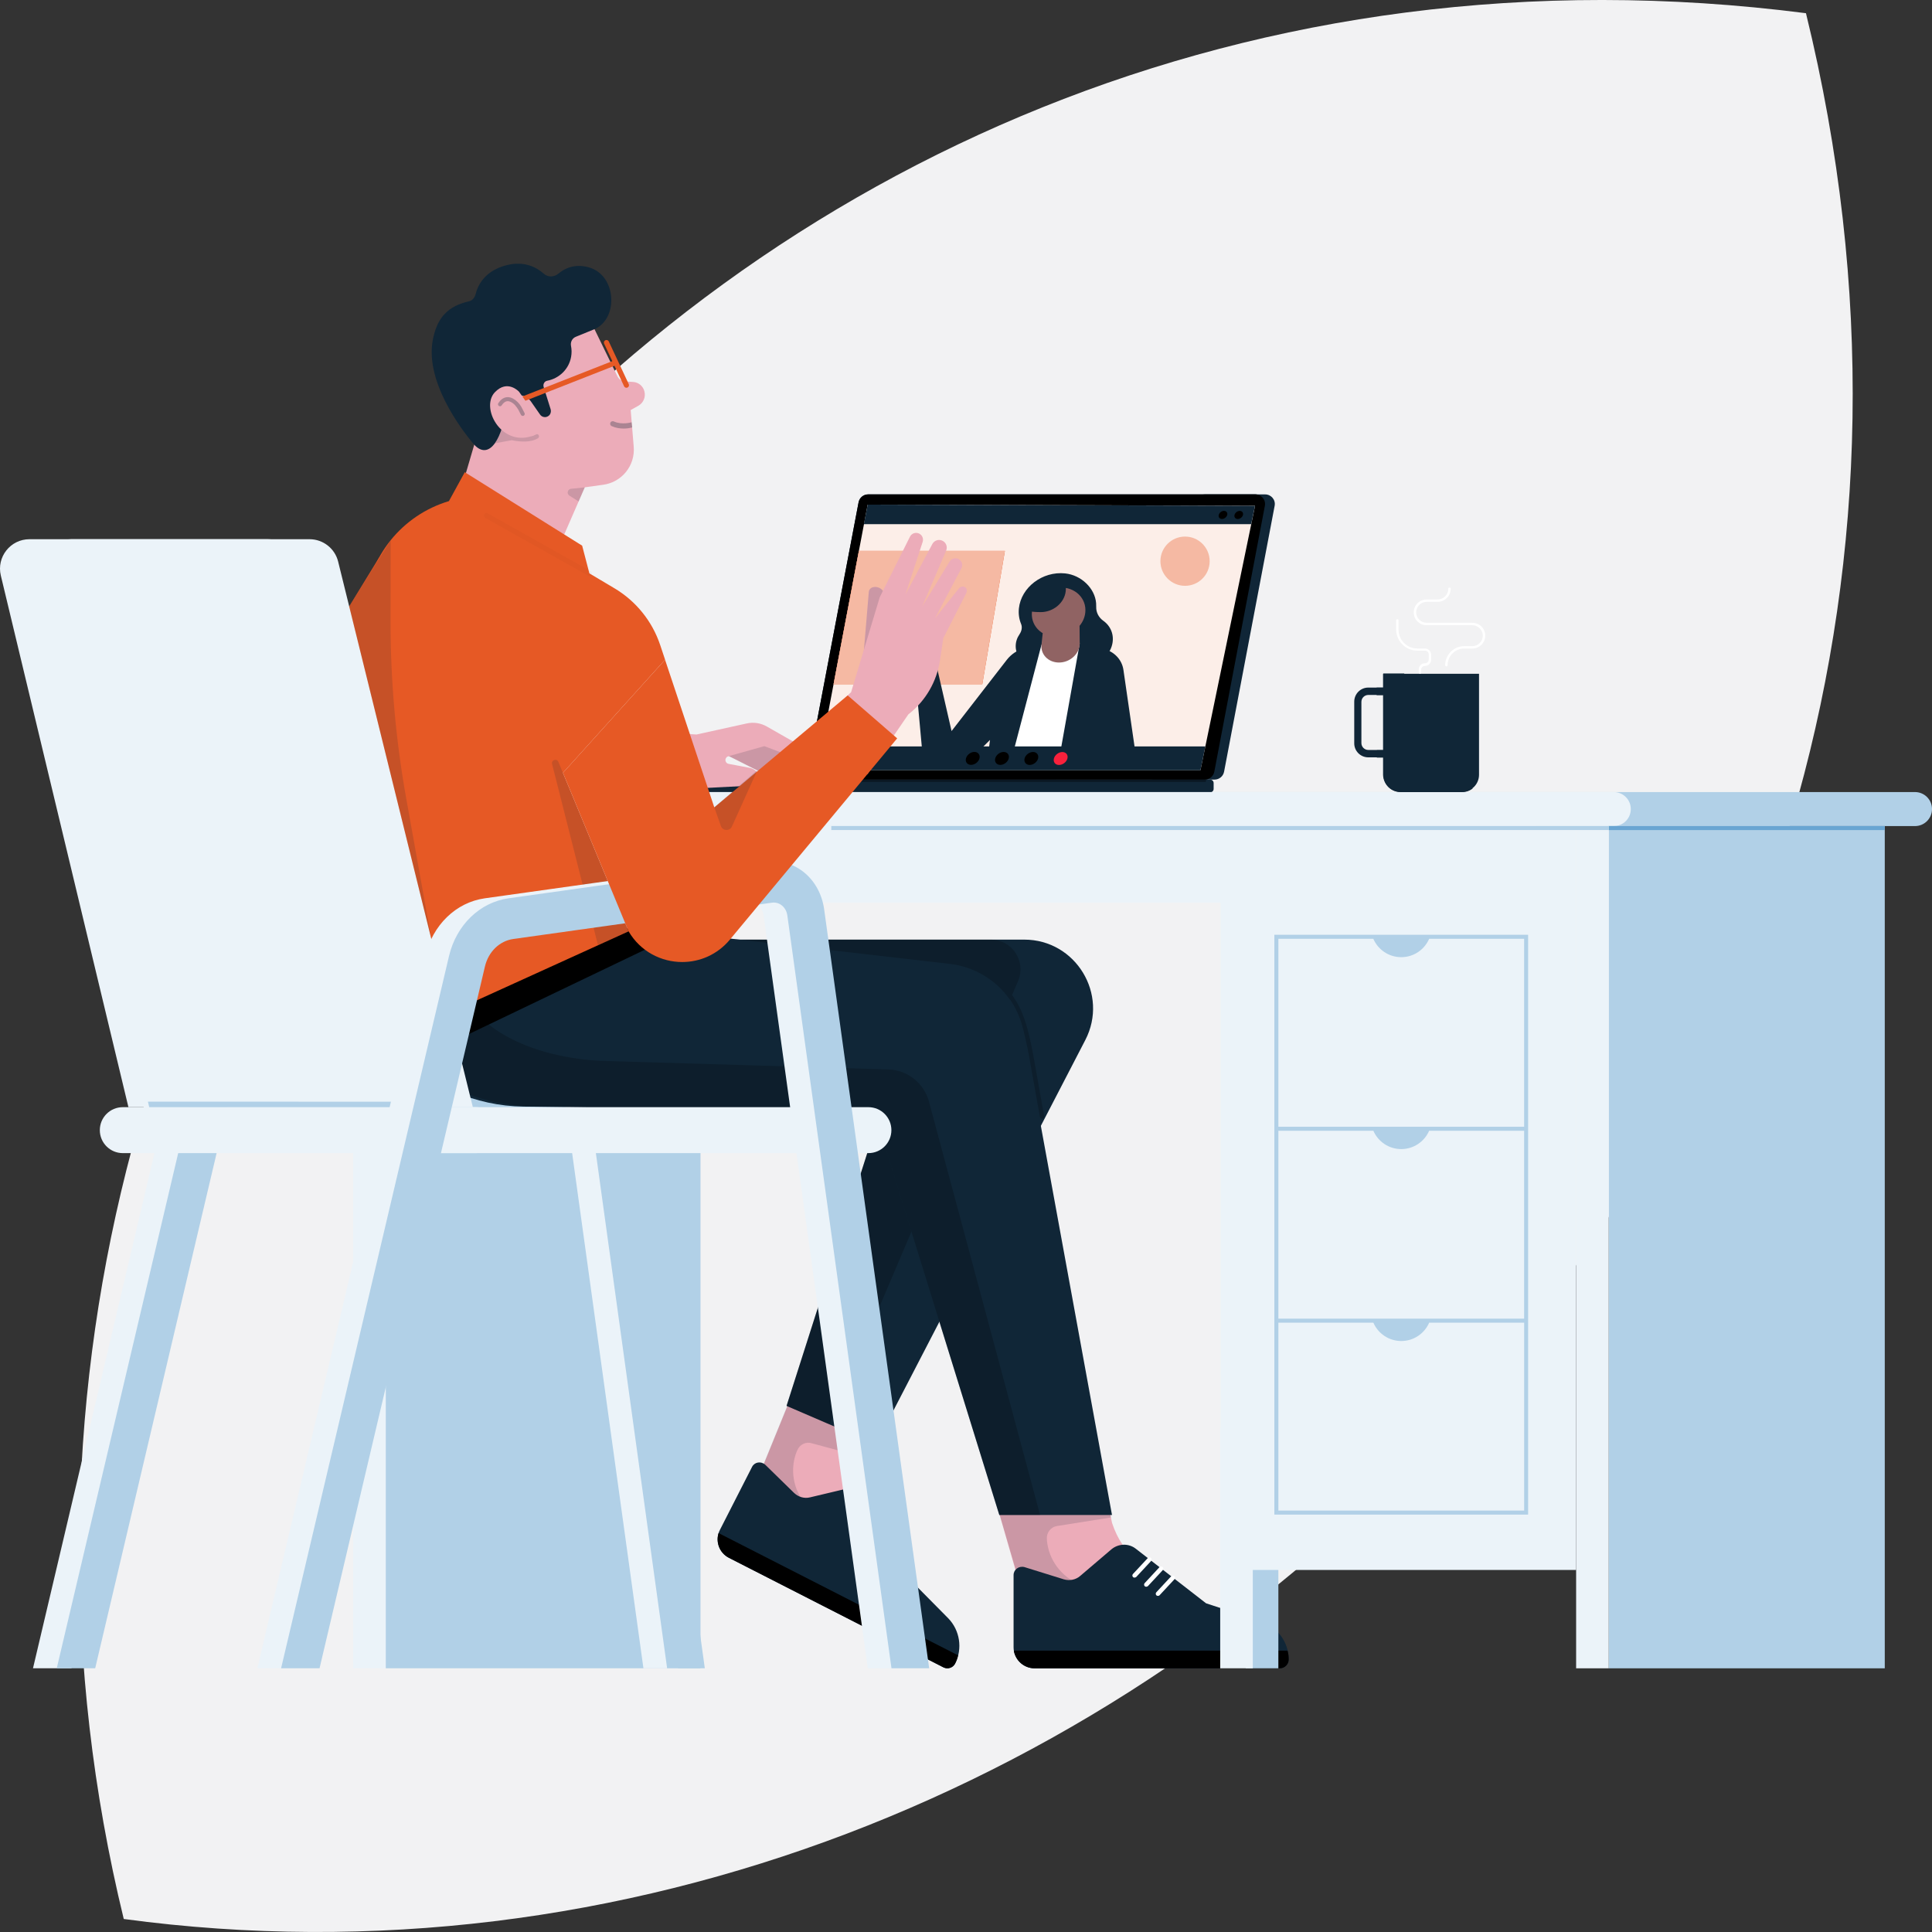 <svg width="300" height="300" viewBox="0 0 300 300" fill="none" xmlns="http://www.w3.org/2000/svg">
<rect x="0" y="0" width="300" height="300" fill="#333333" stroke="none"/>
<g clip-path="url(#clip0_4017_6237)">
<path d="M19.218 297.985C-19.399 139.253 108.966 -19.981 280.429 2.051C322.498 173.804 174.615 318.923 19.218 297.98V297.985Z" fill="#F2F2F3"/>
<path d="M187.911 121.054H152.24C151.949 121.054 151.697 121.305 151.697 121.596V122.5C151.697 122.791 151.949 123.043 152.24 123.043H187.911C188.202 123.043 188.453 122.791 188.453 122.5V121.596C188.453 121.31 188.237 121.054 187.911 121.054Z" fill="#102637"/>
<path d="M163.855 121.054H101.663C101.372 121.054 101.121 121.305 101.121 121.596V122.5C101.121 122.791 101.372 123.043 101.663 123.043H163.855C164.146 123.043 164.398 122.791 164.398 122.5V121.596C164.358 121.31 164.142 121.054 163.855 121.054Z" fill="#102637"/>
<g opacity="0.6">
<path opacity="0.6" d="M187.118 121.42H123.806C123.696 121.42 123.625 121.349 123.625 121.239C123.625 121.129 123.696 121.058 123.806 121.058H187.118C187.228 121.058 187.298 121.129 187.298 121.239C187.298 121.349 187.188 121.42 187.118 121.42Z" fill="black"/>
</g>
<path d="M179.223 121.054H188.594C189.317 121.054 189.935 120.547 190.076 119.824L197.925 78.543C198.106 77.604 197.383 76.77 196.444 76.77H187.073C186.35 76.77 185.732 77.278 185.591 78.001L177.737 119.281C177.596 120.225 178.284 121.054 179.223 121.054Z" fill="#102637"/>
<path d="M126.914 121.054H187.077C187.8 121.054 188.417 120.547 188.559 119.824L196.408 78.543C196.589 77.604 195.866 76.77 194.926 76.77H134.803C134.08 76.77 133.462 77.278 133.321 78.001L125.472 119.281C125.286 120.225 125.974 121.054 126.914 121.054Z" fill="#102637"/>
<path d="M126.914 121.054H187.077C187.8 121.054 188.417 120.547 188.559 119.824L196.408 78.543C196.589 77.604 195.866 76.77 194.926 76.77H134.803C134.08 76.77 133.462 77.278 133.321 78.001L125.472 119.281C125.286 120.225 125.974 121.054 126.914 121.054Z" fill="black"/>
<path d="M126.896 119.607H185.948L186.403 119.603L194.883 78.539L134.733 78.358L126.896 119.607Z" fill="#FCEEE8"/>
<path d="M184.013 90.966C186.125 90.966 187.836 89.255 187.836 87.142C187.836 85.03 186.125 83.319 184.013 83.319C181.9 83.319 180.189 85.03 180.189 87.142C180.189 89.255 181.9 90.966 184.013 90.966Z" fill="#F5B9A3"/>
<path d="M133.367 85.546H156.038L152.532 106.237H129.438" fill="#E65925"/>
<path d="M133.367 85.546H156.038L152.532 106.237H129.438" fill="#F5B9A3"/>
<path d="M145.414 103.551L142.2 104.42L141.618 102.563L139.298 102.996C138.65 103.115 138.015 102.89 137.658 102.413L136.233 100.5C136.119 100.345 136.145 100.134 136.295 99.984C136.454 99.825 136.705 99.794 136.881 99.909L138.914 101.236L142.054 100.491C143.351 100.182 144.607 100.822 144.943 101.964L145.414 103.551Z" fill="#906363"/>
<path d="M171.321 96.394C170.607 95.887 170.192 95.098 170.219 94.233C170.223 94.048 170.219 93.859 170.205 93.664C170.02 91.345 167.895 89.303 165.399 89.038C161.853 88.664 158.564 91.217 158.215 94.463C158.123 95.327 158.25 96.152 158.555 96.888C158.766 97.4 158.647 97.99 158.308 98.489C157.933 99.036 157.712 99.675 157.717 100.359C157.721 101.858 158.877 103.093 160.464 103.304C162.241 103.538 163.93 102.515 164.561 101.038C165.103 102.55 166.691 103.587 168.64 103.419C170.585 103.251 172.291 101.845 172.701 100.072C173.054 98.564 172.45 97.192 171.321 96.394Z" fill="#102637"/>
<path d="M142.07 104.292L145.431 103.384L147.759 113.518L156.336 102.458C157.011 101.589 157.977 100.945 159.066 100.636L164.269 99.168L171.232 100.72C172.961 101.104 174.213 102.392 174.447 104.028L176.37 117.288H153.43L153.725 114.898L151.318 117.288H143.261L142.07 104.292Z" fill="#102637"/>
<path d="M167.661 99.891L164.561 117.288H157.219L161.726 100.098L167.661 99.891Z" fill="white"/>
<path d="M168.522 95.115C168.756 92.919 166.948 91.129 164.527 91.23C162.436 91.318 160.589 92.871 160.271 94.793C160.029 96.275 160.716 97.598 161.912 98.317L161.722 100.094C161.559 101.606 162.754 102.85 164.39 102.877C166.149 102.903 167.671 101.509 167.658 99.887L167.635 97.179C168.121 96.593 168.442 95.882 168.522 95.115Z" fill="#906363"/>
<path d="M165.487 91.786C165.293 93.616 163.529 95.076 161.554 95.049C159.578 95.023 159.261 94.921 159.459 93.091C159.653 91.261 160.663 89.987 162.639 90.013C164.614 90.044 165.681 89.956 165.487 91.786Z" fill="#102637"/>
<path d="M194.282 81.392L194.882 78.543L134.732 78.362L134.137 81.392H194.282Z" fill="#102637"/>
<path d="M127.629 115.908L126.896 119.608H186.403L187.17 115.908H127.629Z" fill="#102637"/>
<path d="M151.584 118.487C152.1 118.104 152.276 117.469 151.976 117.067C151.677 116.666 151.019 116.653 150.504 117.041C149.988 117.425 149.811 118.06 150.111 118.461C150.406 118.858 151.068 118.871 151.584 118.487Z" fill="black"/>
<path d="M156.125 118.492C156.641 118.108 156.817 117.469 156.517 117.072C156.218 116.675 155.56 116.657 155.045 117.045C154.529 117.429 154.352 118.064 154.652 118.465C154.952 118.862 155.609 118.875 156.125 118.492Z" fill="black"/>
<path d="M165.24 118.505C165.756 118.121 165.933 117.486 165.633 117.085C165.333 116.684 164.676 116.671 164.16 117.059C163.644 117.442 163.467 118.077 163.767 118.479C164.063 118.875 164.724 118.889 165.24 118.505Z" fill="#F9213C"/>
<path d="M160.685 118.496C161.201 118.113 161.378 117.478 161.078 117.076C160.778 116.675 160.121 116.662 159.605 117.05C159.089 117.433 158.913 118.068 159.213 118.47C159.512 118.871 160.17 118.884 160.685 118.496Z" fill="black"/>
<path d="M190.243 80.413C190.565 80.17 190.675 79.773 190.486 79.522C190.296 79.271 189.886 79.262 189.564 79.5C189.242 79.743 189.132 80.139 189.321 80.391C189.511 80.642 189.926 80.656 190.243 80.413Z" fill="black"/>
<path d="M192.69 80.417C193.012 80.179 193.123 79.778 192.933 79.527C192.743 79.275 192.333 79.266 192.011 79.504C191.689 79.743 191.579 80.144 191.769 80.395C191.958 80.651 192.368 80.66 192.69 80.417Z" fill="black"/>
<path opacity="0.7" d="M142.481 104.129C142.75 103.887 142.803 103.507 142.6 103.287C142.397 103.066 142.018 103.084 141.749 103.326C141.48 103.569 141.427 103.948 141.626 104.169C141.828 104.394 142.212 104.376 142.481 104.129Z" fill="white"/>
<path d="M142.125 104.028L142.239 103.931L142.081 103.732L142.314 103.534L142.239 103.437L141.887 103.732L142.125 104.028Z" fill="#E65925"/>
<path d="M73.045 125.631C73.045 127.091 74.227 128.273 75.686 128.273H297.359C298.819 128.273 300.001 127.091 300.001 125.631C300.001 124.172 298.819 122.99 297.359 122.99H75.686C74.227 122.99 73.045 124.172 73.045 125.631Z" fill="#B1D0E7"/>
<path d="M45.85 125.631C45.85 127.091 47.031 128.273 48.491 128.273H250.589C252.048 128.273 253.23 127.091 253.23 125.631C253.23 124.172 252.048 122.99 250.589 122.99H48.491C47.031 122.99 45.85 124.172 45.85 125.631Z" fill="#EBF3F9"/>
<path d="M108.773 129.763H59.895V259.05H108.773V129.763Z" fill="#B1D0E7"/>
<path d="M59.895 128.22H54.832V259.05H59.895V128.22Z" fill="#EBF3F9"/>
<path d="M54.832 140.166H238.364V128.215H54.832V140.166Z" fill="#EBF3F9"/>
<path d="M89.448 141.189C89.02 138.085 87.19 135.637 84.773 134.491L85.324 133.776H81.492C81.206 133.785 80.919 133.807 80.628 133.847L40.45 139.487C35.965 140.117 32.332 143.641 31.194 148.47L5.123 259.05H11.094L36.781 150.075C37.324 147.782 39.048 146.106 41.178 145.811L81.356 140.17C82.515 140.012 83.561 140.88 83.737 142.155L99.912 259.055H105.314L89.448 141.189Z" fill="#EBF3F9"/>
<path d="M14.781 259.05H8.811L34.881 148.47C36.019 143.641 39.653 140.118 44.138 139.487L84.316 133.847C88.606 133.243 92.483 136.471 93.135 141.189L109.443 259.05H103.591L87.424 142.15C87.248 140.876 86.203 140.007 85.043 140.166L44.865 145.806C42.735 146.106 41.011 147.782 40.469 150.071L14.781 259.05Z" fill="#B1D0E7"/>
<path d="M73.868 179.056H19.067C17.096 179.056 15.5 177.46 15.5 175.489C15.5 173.518 17.096 171.921 19.067 171.921H73.864C75.835 171.921 77.431 173.518 77.431 175.489C77.431 177.46 75.835 179.056 73.868 179.056Z" fill="#EBF3F9"/>
<path d="M217.461 122.963H226.999C228.476 122.963 229.662 121.781 229.662 120.3V104.623H214.762V120.304C214.797 121.777 215.983 122.963 217.461 122.963Z" fill="#102637"/>
<path d="M212.469 117.601H214.797V116.454H212.469C211.878 116.454 211.397 115.974 211.397 115.383V108.984C211.397 108.393 211.878 107.913 212.469 107.913H214.797V106.766H212.469C211.247 106.766 210.286 107.763 210.286 108.949V115.348C210.251 116.604 211.247 117.601 212.469 117.601Z" fill="#102637"/>
<path d="M213.762 107.913V106.766H214.798V104.583H218.052V120.004C218.052 121.336 219.124 122.408 220.456 122.408H228.702C228.257 122.778 227.666 122.999 227.035 122.999H217.497C216.02 122.999 214.833 121.817 214.833 120.335V117.636H213.797V116.49H214.833V107.948H213.762V107.913Z" fill="#102637"/>
<path d="M224.597 103.476C224.707 103.476 224.782 103.401 224.782 103.291C224.782 101.889 225.928 100.703 227.37 100.703H228.627C229.739 100.703 230.625 99.816 230.625 98.705C230.625 97.594 229.739 96.707 228.627 96.707H221.527C220.641 96.707 219.9 95.966 219.9 95.08C219.9 94.194 220.641 93.453 221.527 93.453H223.23C224.376 93.453 225.263 92.527 225.263 91.42C225.263 91.31 225.188 91.235 225.077 91.235C224.967 91.235 224.892 91.31 224.892 91.42C224.892 92.346 224.151 93.087 223.225 93.087H221.523C220.412 93.087 219.525 93.973 219.525 95.084C219.525 96.196 220.412 97.082 221.523 97.082H228.623C229.509 97.082 230.25 97.823 230.25 98.709C230.25 99.596 229.509 100.336 228.623 100.336H227.366C225.739 100.336 224.407 101.668 224.407 103.295C224.416 103.401 224.486 103.476 224.597 103.476Z" fill="white"/>
<path d="M220.49 104.623C220.601 104.623 220.676 104.548 220.676 104.438V103.992C220.676 103.662 220.936 103.401 221.266 103.401C221.822 103.401 222.228 102.956 222.228 102.44V101.664C222.228 101.108 221.782 100.703 221.266 100.703H220.085C218.493 100.703 217.165 99.406 217.165 97.783V96.341C217.165 96.231 217.09 96.156 216.98 96.156C216.87 96.156 216.795 96.231 216.795 96.341V97.743C216.795 99.556 218.272 101.033 220.085 101.033H221.266C221.597 101.033 221.857 101.293 221.857 101.624V102.4C221.857 102.731 221.597 102.991 221.266 102.991C220.711 102.991 220.305 103.437 220.305 103.953V104.398C220.305 104.508 220.38 104.623 220.49 104.623Z" fill="white"/>
<path d="M116.252 233.107L141.075 246.566L134.703 234.28C133.649 232.23 133.574 229.8 134.544 227.705L138.213 219.662L123.48 215.371L116.252 233.107Z" fill="#ECACB9"/>
<path opacity="0.15" d="M123.73 225.35L123.81 225.196C124.185 224.266 125.203 223.807 126.116 224.129L135.103 226.554L136.007 224.288L122.725 217.139L116.445 232.53L128.021 236.926L125.15 233.654C123.157 231.357 122.601 228.142 123.73 225.35Z" fill="#102637"/>
<path d="M116.785 227.767L111.785 237.566C110.973 239.158 111.599 241.085 113.187 241.896L146.499 258.905C147.16 259.24 147.976 258.975 148.311 258.318C149.497 255.994 149.052 253.132 147.222 251.267L140.978 244.952L135.227 232.688C134.654 231.418 133.238 230.748 131.854 231.066L125.79 232.508C124.891 232.733 123.96 232.45 123.308 231.824L118.814 227.432C118.135 226.845 117.16 227.031 116.785 227.767Z" fill="#102637"/>
<path d="M113.187 241.896L146.498 258.905C147.16 259.24 147.976 258.975 148.311 258.318C148.527 257.891 148.686 257.485 148.765 257.039L111.581 238.055C111.127 239.524 111.753 241.164 113.187 241.896Z" fill="black"/>
<path d="M133.03 236.499C132.951 236.459 132.894 236.38 132.876 236.322C132.819 236.146 132.916 235.952 133.092 235.894L136.214 234.757C136.39 234.699 136.585 234.796 136.642 234.973C136.699 235.149 136.602 235.343 136.426 235.401L133.304 236.538C133.207 236.538 133.11 236.538 133.03 236.499Z" fill="white"/>
<path d="M133.987 238.549C133.908 238.509 133.851 238.43 133.833 238.373C133.776 238.196 133.873 238.002 134.049 237.945L137.171 236.807C137.348 236.75 137.542 236.847 137.599 237.023C137.656 237.2 137.559 237.394 137.383 237.451L134.261 238.589C134.159 238.593 134.067 238.589 133.987 238.549Z" fill="white"/>
<path d="M134.94 240.6C134.861 240.56 134.804 240.481 134.786 240.423C134.729 240.247 134.826 240.053 135.002 239.996L138.124 238.858C138.301 238.8 138.495 238.897 138.552 239.074C138.609 239.25 138.512 239.444 138.336 239.502L135.214 240.639C135.156 240.661 135.059 240.661 134.94 240.6Z" fill="white"/>
<path d="M83.795 145.903H159.04C167.043 145.903 172.203 154.388 168.525 161.496L136.007 224.283L122.134 218.304L137.026 171.67H94.379L83.795 145.903Z" fill="#102637"/>
<path opacity="0.2" d="M83.795 145.903H153.854C157.143 145.903 159.37 149.25 158.105 152.284L157.157 154.507L157.518 155.032C159.269 157.563 160.036 161.527 160.614 164.782L162.135 173.328C162.166 173.509 162.047 173.685 161.862 173.716C161.84 173.72 161.822 173.72 161.805 173.72C161.646 173.72 161.505 173.606 161.474 173.443L159.952 164.896C159.379 161.664 158.607 157.735 156.848 155.243H156.844L128.797 221.175L122.134 218.304L137.026 171.67H94.379L83.795 145.903Z" fill="black"/>
<path d="M119.075 114.576L123.873 118.655C124.503 119.189 124.309 120.207 123.529 120.476L121.959 121.019C121.359 121.226 120.697 121.182 120.129 120.9L112.332 116.984L119.771 114.572" fill="#ECACB9"/>
<path opacity="0.15" d="M119.075 114.576L123.873 118.655C124.503 119.189 124.309 120.207 123.529 120.476L121.959 121.019C121.359 121.226 120.697 121.182 120.129 120.9L112.332 116.984" fill="#102637"/>
<path d="M108.147 114.056L115.953 112.336C117.015 112.102 118.122 112.27 119.066 112.808L125.562 116.516C126.007 116.772 126.152 117.341 125.883 117.777C125.654 118.148 125.195 118.307 124.79 118.152C123.052 117.5 118.682 115.864 118.682 115.864L113.086 117.438C112.883 117.495 112.725 117.654 112.667 117.857C112.575 118.196 112.791 118.545 113.135 118.611L116.398 119.228C117.461 119.431 118.188 120.423 118.056 121.495C118.025 121.742 117.822 121.936 117.571 121.949L102.613 122.703L98.102 113.394L108.147 114.056Z" fill="#ECACB9"/>
<path d="M58.888 86.547L39.357 118.404C36.548 122.985 39.846 128.873 45.217 128.873H65.498L58.888 86.547Z" fill="#E65925"/>
<path d="M91.348 49.13L95.868 58.417C96.093 58.88 96.552 59.188 97.063 59.224L98.329 59.312C99.167 59.369 99.873 59.969 100.066 60.785L100.075 60.82C100.283 61.684 99.89 62.575 99.118 63.007C98.514 63.347 97.932 63.673 97.932 63.673L98.404 69.371C98.647 72.281 96.574 74.87 93.681 75.271L90.802 75.672L84.998 88.986L71.451 76.501L74.053 67.647L74.163 51.374L91.348 49.13Z" fill="#ECACB9"/>
<path d="M67.192 52.852C67.871 49.222 69.609 47.52 72.872 46.775C73.397 46.656 73.74 46.136 73.873 45.615C74.186 44.345 75.24 42.017 78.741 41.157C81.475 40.486 83.367 41.541 84.456 42.515C85.091 43.08 86.048 43.044 86.697 42.497C87.658 41.682 89.241 40.892 91.455 41.523C95.728 42.736 96.067 49.386 92.394 51.079L89.413 52.296C88.849 52.525 88.549 53.121 88.668 53.716C88.774 54.263 88.787 54.836 88.681 55.414C88.337 57.341 86.816 58.77 84.968 59.122C84.536 59.202 84.289 59.665 84.417 60.084L85.493 63.519C85.603 63.876 85.519 64.291 85.233 64.538C84.796 64.912 84.165 64.816 83.857 64.37L82.428 62.319C81.934 61.614 81.07 61.261 80.223 61.424L79.293 61.601C78.803 63.175 78.433 64.877 78.022 66.235C77.674 67.378 77.268 68.242 76.836 68.837C75.844 70.213 74.689 70.195 73.648 69.062C73.648 69.062 67.033 61.663 67.033 54.691C67.033 54.069 67.082 53.456 67.192 52.852Z" fill="#102637"/>
<path opacity="0.15" d="M76.832 68.837L79.46 68.352C79.557 68.374 79.663 68.392 79.773 68.414C80.792 68.595 82.433 68.736 83.539 68.048C83.703 67.946 83.751 67.73 83.645 67.567C83.544 67.404 83.332 67.355 83.169 67.461C82.988 67.572 82.79 67.655 82.578 67.717L78.014 66.235C77.67 67.377 77.269 68.242 76.832 68.837Z" fill="#102637"/>
<path d="M95.588 55.877L80.846 61.667L81.137 62.408L95.879 56.618L95.588 55.877Z" fill="#E65925"/>
<path d="M80.593 60.825C80.593 60.825 78.798 58.849 76.836 60.917C74.591 63.281 77.757 69.314 82.577 67.717C85.104 66.879 84.015 65.684 82.811 63.969L80.593 60.825Z" fill="#ECACB9"/>
<path opacity="0.3" d="M77.378 62.602C77.718 62.081 78.123 61.777 78.582 61.693C79.036 61.61 79.517 61.751 80.006 62.108C80.5 62.469 80.906 62.994 81.184 63.62L81.457 64.15C81.528 64.308 81.453 64.489 81.299 64.56C81.144 64.63 80.959 64.555 80.888 64.401L80.615 63.872C80.562 63.722 80.126 62.955 79.64 62.611C79.288 62.359 78.975 62.253 78.692 62.306C78.41 62.359 78.145 62.571 77.898 62.946C77.806 63.091 77.612 63.131 77.466 63.034C77.325 62.941 77.285 62.747 77.378 62.602Z" fill="#102637"/>
<path d="M97.271 60.212C97.121 60.212 96.975 60.128 96.909 59.982L93.809 53.359C93.716 53.16 93.8 52.922 94.003 52.83C94.201 52.737 94.44 52.821 94.532 53.024L97.632 59.647C97.725 59.846 97.641 60.084 97.438 60.176C97.385 60.198 97.328 60.212 97.271 60.212Z" fill="#E65925"/>
<path opacity="0.3" d="M95.967 66.469C97.179 66.685 98.114 66.385 98.171 66.363L98.07 65.57C98.07 65.57 96.597 66.028 95.305 65.437C95.124 65.353 94.908 65.42 94.802 65.592C94.679 65.794 94.758 66.068 94.979 66.165C95.314 66.315 95.645 66.412 95.967 66.469Z" fill="#102637"/>
<path d="M159.374 249.666L188.109 250.376L176.643 242.187C174.743 240.816 173.543 239.065 172.67 236.459L170.919 227.75L153.086 227.794L159.374 249.666Z" fill="#ECACB9"/>
<path opacity="0.15" d="M162.563 239.175V238.995C162.474 237.976 163.184 237.094 164.154 236.957L172.524 235.63L172.136 233.813H154.814L159.277 249.044L171.805 247.673L167.687 246.033C164.825 244.886 162.832 242.227 162.563 239.175Z" fill="#102637"/>
<path d="M157.387 244.577V255.778C157.387 257.595 158.846 259.055 160.663 259.055H198.738C199.492 259.055 200.109 258.433 200.109 257.683C200.109 255.024 198.38 252.639 195.858 251.792L187.272 248.956L176.38 240.498C175.273 239.616 173.677 239.66 172.57 240.587L167.741 244.705C167.031 245.327 166.056 245.499 165.174 245.234L159.067 243.334C158.185 243.118 157.387 243.735 157.387 244.577Z" fill="#102637"/>
<path d="M160.663 259.055H198.737C199.491 259.055 200.108 258.433 200.108 257.683C200.108 257.198 200.064 256.753 199.928 256.312H157.426C157.699 257.855 159.022 259.055 160.663 259.055Z" fill="black"/>
<path d="M176.158 244.974C176.07 244.974 175.977 244.93 175.933 244.886C175.801 244.754 175.801 244.533 175.933 244.401L178.24 241.923C178.372 241.79 178.592 241.79 178.725 241.923C178.857 242.055 178.857 242.276 178.725 242.408L176.423 244.886C176.335 244.93 176.246 244.974 176.158 244.974Z" fill="white"/>
<path d="M177.976 246.39C177.888 246.39 177.796 246.346 177.752 246.302C177.619 246.169 177.619 245.949 177.752 245.817L180.053 243.338C180.186 243.206 180.406 243.206 180.539 243.338C180.671 243.471 180.671 243.691 180.539 243.823L178.237 246.302C178.148 246.35 178.065 246.39 177.976 246.39Z" fill="white"/>
<path d="M179.789 247.81C179.701 247.81 179.608 247.766 179.564 247.722C179.432 247.589 179.432 247.369 179.564 247.236L181.866 244.758C181.998 244.626 182.219 244.626 182.351 244.758C182.483 244.89 182.483 245.111 182.351 245.243L180.045 247.722C180.014 247.766 179.921 247.81 179.789 247.81Z" fill="white"/>
<path d="M60.102 161.673L61.561 163.212C66.703 168.627 73.816 171.736 81.282 171.833L135.726 172.543L155.173 235.251H172.671L158.992 160.434C157.947 154.71 153.277 150.34 147.495 149.674L97.748 143.941L60.102 161.673Z" fill="#102637"/>
<path d="M60.102 161.673L61.954 165.77L100.544 147.275L97.753 143.941L60.102 161.673Z" fill="black"/>
<path opacity="0.2" d="M72.692 155.741C77.273 162.264 87.103 164.68 94.604 164.764L137.935 166.06C140.903 166.149 143.465 168.173 144.245 171.039L161.505 235.25H155.177L135.73 172.543L83.407 171.859C74.583 171.745 66.178 168.071 60.102 161.668L72.692 155.741Z" fill="black"/>
<path d="M134.125 101.258L134.906 91.927C134.936 91.57 135.192 91.27 135.541 91.186C136.52 90.944 137.454 91.72 137.401 92.725L137.203 96.46L134.125 101.258Z" fill="#ECACB9"/>
<path opacity="0.15" d="M134.125 101.258L134.906 91.927C134.936 91.57 135.192 91.27 135.541 91.186C136.52 90.944 137.454 91.72 137.401 92.725L137.203 96.46L134.125 101.258Z" fill="#102637"/>
<path d="M140.602 92.311L144.774 84.475C145.083 83.892 145.806 83.676 146.383 83.985C146.93 84.276 147.16 84.938 146.917 85.506L143.186 94.198L147.451 87.195C147.742 86.715 148.363 86.547 148.857 86.816C149.369 87.094 149.559 87.729 149.29 88.24L145.193 96.002L148.897 91.376C149.082 91.133 149.501 90.948 149.867 91.191C150.216 91.416 150.163 91.861 150.022 92.139L146.476 99.093L145.956 102.546C145.466 105.809 143.76 108.768 141.18 110.823L141.039 110.938L134.684 120.216L128.727 110.686L132.157 107.489L136.602 92.747L141.299 83.337C141.55 82.83 142.154 82.609 142.675 82.83C143.186 83.046 143.442 83.619 143.27 84.144L140.602 92.311Z" fill="#ECACB9"/>
<path d="M57.847 157.545L60.101 161.673L97.606 144.62L87.415 120.004L103.273 102.436L102.519 100.173C101.284 96.469 98.757 93.334 95.401 91.341L91.521 89.034L90.396 84.73L72.17 73.322L69.71 77.811C66.063 78.905 62.936 81.061 60.656 83.892C58.377 86.732 56.934 90.243 56.648 94.039L53.42 137.017C52.886 144.144 54.425 151.27 57.847 157.545Z" fill="#E65925"/>
<path opacity="0.15" d="M97.602 144.624L86.705 118.302C86.458 117.707 85.567 118.007 85.726 118.628L92.856 146.781L97.602 144.624Z" fill="#102637"/>
<g opacity="0.15">
<path opacity="0.15" d="M91.521 89.436C91.662 89.436 91.794 89.361 91.869 89.233C91.975 89.039 91.909 88.796 91.715 88.69L75.729 79.712C75.535 79.606 75.293 79.672 75.187 79.866C75.081 80.06 75.147 80.303 75.341 80.409L91.327 89.387C91.389 89.418 91.455 89.436 91.521 89.436Z" fill="black"/>
</g>
<path opacity="0.15" d="M55.559 102.467L50.113 128.877H54.038L56.018 102.533C56.04 102.242 55.621 102.184 55.559 102.467Z" fill="black"/>
<path d="M134.847 179.056H57.896C55.925 179.056 54.328 177.46 54.328 175.489C54.328 173.518 55.925 171.921 57.896 171.921H134.847C136.818 171.921 138.415 173.518 138.415 175.489C138.415 177.46 136.814 179.056 134.847 179.056Z" fill="#EBF3F9"/>
<path d="M52.508 87.209C52.006 85.167 50.171 83.729 48.068 83.729H11.087C8.128 83.729 5.95 86.494 6.637 89.369L25.512 171.921H73.424L52.508 87.209Z" fill="#EBF3F9"/>
<path d="M45.999 87.209C45.496 85.167 43.661 83.729 41.558 83.729H4.577C1.618 83.729 -0.56 86.494 0.128 89.369L19.941 171.921H66.914L45.999 87.209Z" fill="#EBF3F9"/>
<path d="M22.967 171.061L69.574 171.075L69.354 171.921H23.174L22.967 171.061Z" fill="#B1D0E7"/>
<path d="M124.285 141.189C123.858 138.085 122.028 135.637 119.611 134.491L120.162 133.776H116.33C116.044 133.785 115.757 133.807 115.466 133.847L75.288 139.487C70.803 140.117 67.169 143.641 66.032 148.47L39.961 259.05H45.932L71.619 150.075C72.161 147.782 73.886 146.106 76.016 145.811L116.193 140.17C117.353 140.012 118.398 140.88 118.575 142.155L134.75 259.055H140.152L124.285 141.189Z" fill="#EBF3F9"/>
<path d="M49.619 259.05H43.648L69.719 148.47C70.857 143.641 74.491 140.118 78.975 139.487L119.153 133.847C123.444 133.243 127.32 136.471 127.973 141.189L144.281 259.05H138.429L122.258 142.15C122.081 140.876 121.036 140.007 119.877 140.166L79.699 145.806C77.569 146.106 75.844 147.782 75.302 150.071L49.619 259.05Z" fill="#B1D0E7"/>
<path opacity="0.15" d="M90.808 75.677L88.669 75.897C88.122 75.955 87.954 76.673 88.418 76.964L89.851 77.868L90.808 75.677Z" fill="#102637"/>
<path d="M198.504 221.748H193.441V259.055H198.504V221.748Z" fill="#B1D0E7"/>
<path d="M292.666 128.264H249.803V259.055H292.666V128.264Z" fill="#B1D0E7"/>
<path d="M249.803 128.22H244.74V259.055H249.803V128.22Z" fill="#EBF3F9"/>
<path d="M194.535 221.748H189.473V259.055H194.535V221.748Z" fill="#EBF3F9"/>
<path d="M189.529 243.783H244.736V128.215H189.529V243.783Z" fill="#EBF3F9"/>
<path d="M197.881 145.154V235.184H237.287V145.154H197.881ZM213.249 145.78C213.977 147.455 215.639 148.629 217.584 148.629C219.529 148.629 221.191 147.455 221.919 145.78H236.665V174.96H198.507V145.78H213.249ZM217.584 178.43C219.524 178.43 221.191 177.257 221.919 175.581H236.665V204.761H198.507V175.581H213.253C213.977 177.257 215.644 178.43 217.584 178.43ZM198.507 234.558V205.383H213.253C213.981 207.059 215.644 208.232 217.588 208.232C219.533 208.232 221.196 207.059 221.923 205.383H236.67V234.558H198.507Z" fill="#B1D0E7"/>
<path d="M87.416 120.004L97.607 144.62C99.446 147.755 102.683 149.383 105.933 149.383C108.658 149.383 111.392 148.241 113.341 145.899L139.311 114.651L131.629 107.983L110.916 125.367L103.269 102.445L87.416 120.004Z" fill="#E65925"/>
<path opacity="0.15" d="M110.916 125.358L111.939 128.26C112.217 129.045 113.311 129.093 113.655 128.335L117.615 119.568L110.916 125.358Z" fill="#102637"/>
<path d="M292.666 128.264H249.803V128.895H292.666V128.264Z" fill="#69A5D2"/>
<path opacity="0.15" d="M60.661 83.897L60.643 96.319C60.63 105.611 61.446 114.885 63.086 124.026L67.029 146.027L54.223 94.158L60.661 83.897Z" fill="#102637"/>
<path d="M245.049 128.89H249.838V128.264H129.084V128.89H245.049Z" fill="#B1D0E7"/>
</g>
<defs>
<clipPath id="clip0_4017_6237">
<rect width="300" height="300" fill="white"/>
</clipPath>
</defs>
</svg>
